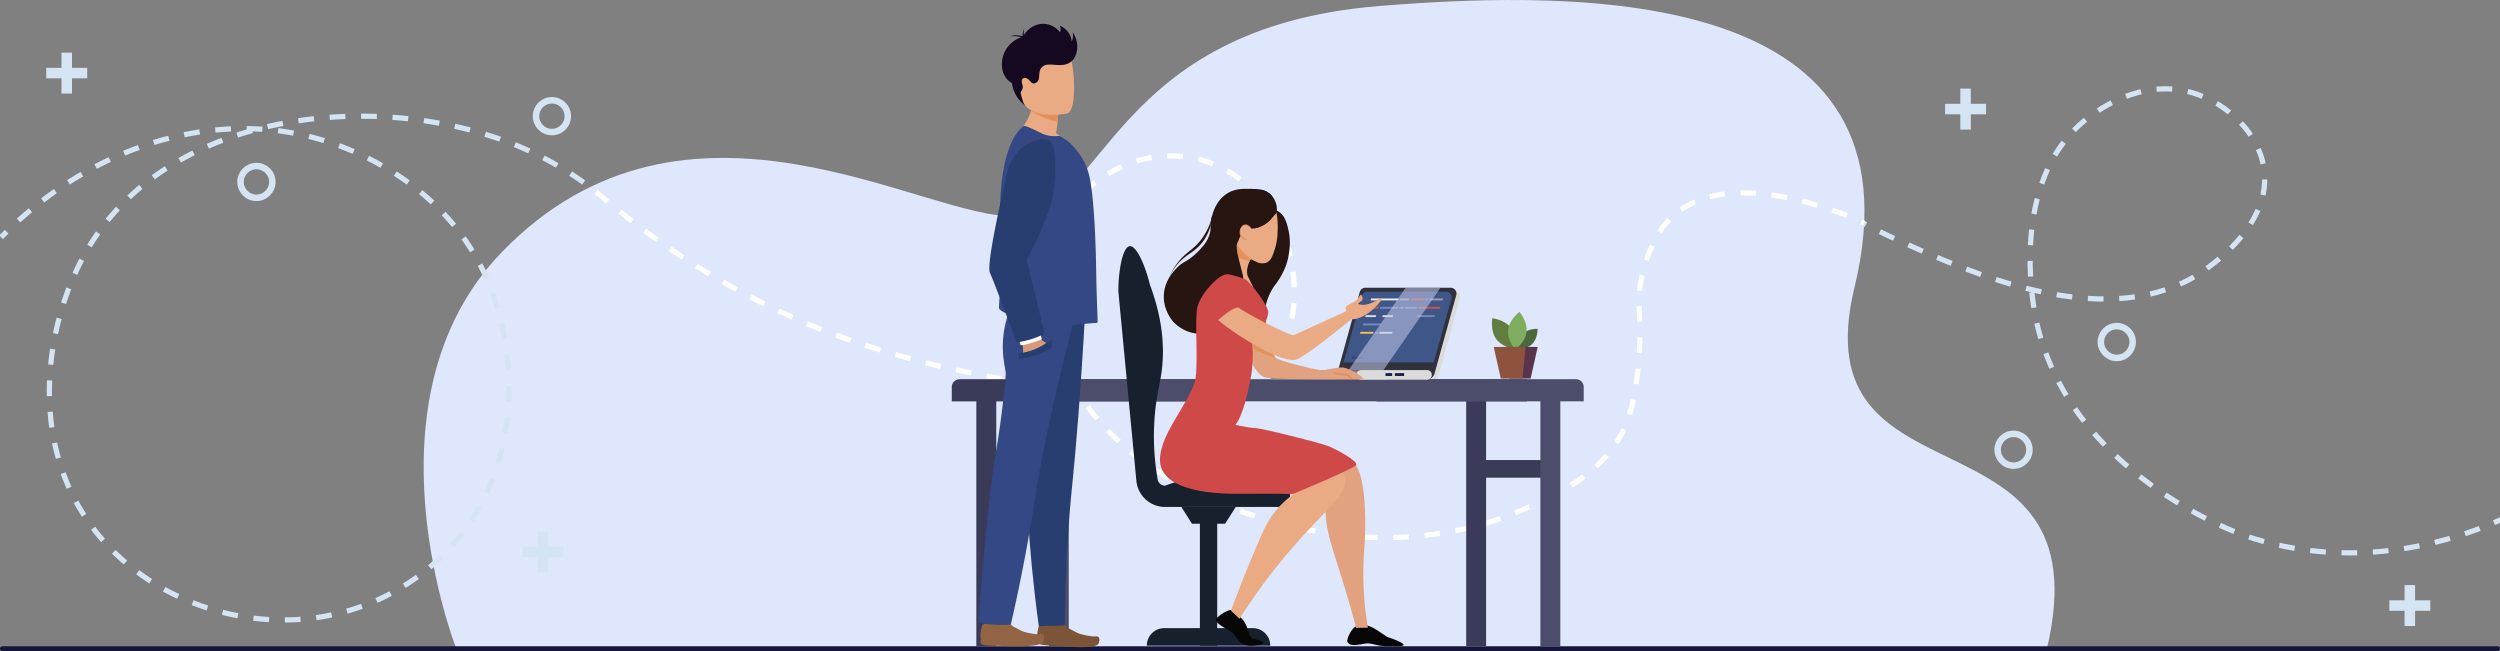 <svg xmlns="http://www.w3.org/2000/svg" viewBox="0 0 1920 500"><rect x="0" y="0" width="1920" height="500" fill="#808080" stroke="none"/><defs><style>.cls-1{isolation:isolate;}.cls-2{fill:#dfe7fc;}.cls-3{fill:#16163a;}.cls-4,.cls-6,.cls-7,.cls-8,.cls-9{fill:none;stroke-miterlimit:10;}.cls-4,.cls-6,.cls-7,.cls-8{stroke:#d4e4f3;}.cls-4{stroke-width:5px;}.cls-5{fill:#d4e4f3;}.cls-6,.cls-7,.cls-8,.cls-9{stroke-width:4px;}.cls-7{stroke-dasharray:12.05 12.05;}.cls-8{stroke-dasharray:12.08 12.08;}.cls-9{stroke:#fff;stroke-dasharray:12;}.cls-10,.cls-11{fill:#15163b;}.cls-10{opacity:0.62;}.cls-11{opacity:0.16;mix-blend-mode:multiply;}.cls-12{fill:#3a3a59;}.cls-13{fill:#4c4c6b;}.cls-14{fill:#706f80;}.cls-15{fill:#dbdbdb;}.cls-16{fill:#31313c;}.cls-17{fill:#3f5688;}.cls-18{fill:#ebecee;}.cls-19{fill:#cb5546;}.cls-20{fill:#9f9dad;}.cls-21{fill:#7687c0;}.cls-22{fill:#efc34f;}.cls-23{fill:#383f6c;}.cls-24{fill:#82808b;}.cls-25{fill:#c4c9ea;opacity:0.55;mix-blend-mode:overlay;}.cls-26{fill:#141a45;}.cls-27{fill:#261511;}.cls-28{fill:#eaaa83;}.cls-29{fill:#1b0e28;}.cls-30{fill:#e2915a;}.cls-31{fill:#17202d;}.cls-32{fill:#e2a27f;}.cls-33{fill:#070707;}.cls-34{fill:#d04949;}.cls-35{fill:#7c5438;}.cls-36{fill:#926444;}.cls-37{fill:#e5b598;}.cls-38{fill:#db9975;}.cls-39{fill:#fff;}.cls-40{fill:#283d70;}.cls-41{fill:#344885;}.cls-42{fill:#150821;}.cls-43{fill:#617e3f;}.cls-44{fill:#4c683d;}.cls-45{fill:#80ae61;}.cls-46{fill:#58354b;}.cls-47{fill:#8d533e;}</style></defs><title>Artboard 1</title><g class="cls-1"><g id="Layer_1" data-name="Layer 1"><path class="cls-2" d="M350.5,498.26s-75.36-190.72,34.88-304.6c142.2-146.89,326-24.11,394.91-27.69S853.13,21.45,1059.14,4.62c159.3-13,420.9-14,365.09,216.22-42.43,175.07,193.65,84.39,147.69,277.79Z"/><path class="cls-3" d="M1.82,496.35H1918.17a1.83,1.83,0,0,1,1.83,1.83v0a1.83,1.83,0,0,1-1.83,1.83H1.82A1.82,1.82,0,0,1,0,498.18v0a1.82,1.82,0,0,1,1.82-1.82Z"/></g><g id="Layer_4" data-name="Layer 4"><circle class="cls-4" cx="1625.68" cy="262.66" r="12.21"/><circle class="cls-4" cx="1546.4" cy="345.41" r="12.21"/><circle class="cls-4" cx="423.87" cy="89.22" r="12.21"/><circle class="cls-4" cx="196.94" cy="139.72" r="12.21"/><rect class="cls-5" x="412.86" y="408.14" width="8.07" height="31.45"/><rect class="cls-5" x="412.86" y="408.14" width="8.07" height="31.45" transform="translate(-6.97 840.76) rotate(-90)"/><rect class="cls-5" x="47.22" y="40.4" width="8.07" height="31.45"/><rect class="cls-5" x="47.22" y="40.4" width="8.07" height="31.45" transform="translate(-4.87 107.38) rotate(-90)"/><rect class="cls-5" x="1505.52" y="68.03" width="8.07" height="31.45"/><rect class="cls-5" x="1505.52" y="68.03" width="8.07" height="31.45" transform="translate(1425.8 1593.31) rotate(-90)"/><rect class="cls-5" x="1846.71" y="449.33" width="8.07" height="31.45"/><rect class="cls-5" x="1846.71" y="449.33" width="8.07" height="31.45" transform="translate(1385.69 2315.81) rotate(-90)"/><path class="cls-6" d="M1427.73,169.67c1.57.84,3.34,1.79,5.3,2.81"/><path class="cls-7" d="M1443.77,177.93c4.37,2.15,9.25,4.47,14.54,6.85,53.26,24,154,69.43,226.1,28.27,3.18-1.82,59.64-35,54.59-81.5-3.15-29.05-28.73-52.23-54.59-60.13-40.62-12.4-75.88,14.74-84.66,22.16-56.09,47.38-38.46,140.23-36.4,150.33,24.38,119.28,155.7,165.81,161.41,167.73,81.18,27.36,153.54,4.87,185.06-7.9"/><path class="cls-6" d="M1915.38,401.42c2.11-.91,3.94-1.74,5.48-2.44"/><path class="cls-6" d="M480.59,167.16c-1.38-1.34-2.82-2.73-4.34-4.15"/><path class="cls-8" d="M467.25,155a259.68,259.68,0,0,0-64.6-40.8C297.71,68.1,132.46,81.55,67.57,190.89c-33.46,56.4-49.12,154,10.69,223.13,56.28,65.05,162.25,85,239.73,30.85,82.12-57.35,86.9-166.21,53.41-236.17-33.35-69.69-101.57-94.34-123-100.88-80.15-24.43-170.83,1.84-238.9,65.94"/><path class="cls-6" d="M5.11,178Q3,180.05.86,182.19"/><path class="cls-9" d="M457.64,147.09A611.91,611.91,0,0,0,617.26,247.48c12.46,5.36,60.46,25.51,130.29,39.3,87.74,17.33,192.37,38,231.5-12.84,24-31.19,12.46-75.1,11-80.35-8.57-30.78-34.53-65.4-75.95-72.57-44-7.61-83.53,19.59-100.88,51-23.34,42.3-4.49,88.43,2.32,105.09C857.34,379.47,989.16,403.87,1009,407.69c22,4.25,90.41,14.76,161.41-16.61,24.59-10.87,63.24-27.95,78.33-65.28,8-19.84,9.67-46.14,10.28-55.78,1.82-28.88-2.9-38.63,2.5-59.84,2.14-8.43,7.51-29.54,22.82-43.8C1321.67,131.58,1392,156.14,1409,162a195.71,195.71,0,0,1,22.72,9.55"/></g><g id="Layer_2" data-name="Layer 2"><path class="cls-10" d="M908.44,278.49s0,.43,0,1.25A9.08,9.08,0,0,1,908.44,278.49Z"/><path class="cls-11" d="M908.44,278.49s0,.43,0,1.25A9.08,9.08,0,0,1,908.44,278.49Z"/><rect class="cls-12" x="1128" y="353.32" width="68.06" height="13.54"/><rect class="cls-12" x="1126.02" y="307.26" width="15.3" height="189" transform="translate(2267.35 803.52) rotate(180)"/><rect class="cls-13" x="1183.01" y="307.26" width="15.3" height="189" transform="translate(2381.33 803.52) rotate(180)"/><rect class="cls-14" x="751.17" y="354.47" width="64.63" height="13.54"/><rect class="cls-12" x="749.83" y="307.35" width="15.3" height="189" transform="translate(1514.96 803.7) rotate(180)"/><rect class="cls-13" x="805.49" y="307.26" width="15.3" height="189" transform="translate(1626.29 803.52) rotate(180)"/><path class="cls-12" d="M731,291.18H944.43a0,0,0,0,1,0,0v11a6,6,0,0,1-6,6H737a6,6,0,0,1-6-6v-11A0,0,0,0,1,731,291.18Z" transform="translate(1675.39 599.43) rotate(180)"/><path class="cls-13" d="M1216.3,297.22v11H793.18v-11a6,6,0,0,1,6.05-6h411A6,6,0,0,1,1216.3,297.22Z"/><path class="cls-13" d="M1172.72,291.18v17.08h-115.5c-2-4.45-5.31-11.72-7.64-17.08Z"/></g><g id="Layer_3" data-name="Layer 3"><path class="cls-15" d="M1029.21,291h74.47a6.08,6.08,0,0,0,.94-2l16.67-60.15a4.5,4.5,0,0,0-4.33-5.71h-65.53a4.53,4.53,0,0,0-4.34,3.3Z"/><path class="cls-16" d="M1095.54,291.51h-69.88l18.63-67.25a4.5,4.5,0,0,1,4.33-3.29h65.47a4.5,4.5,0,0,1,4.33,5.7l-16.66,60.1A6.45,6.45,0,0,1,1095.54,291.51Z"/><path class="cls-17" d="M1114.74,229.32l-13.61,49-2.86,10.26H1029l2.84-10.26L1046,227.09a4.16,4.16,0,0,1,4-3.05h60.68A4.18,4.18,0,0,1,1114.74,229.32Z"/><polygon class="cls-18" points="1073.9 230.71 1052.56 230.71 1053.04 229.21 1074.37 229.21 1073.9 230.71"/><polygon class="cls-19" points="1093.25 230.71 1083.15 230.71 1083.63 229.21 1093.73 229.21 1093.25 230.71"/><polygon class="cls-20" points="1107.84 230.71 1097.74 230.71 1098.21 229.21 1108.31 229.21 1107.84 230.71"/><polygon class="cls-21" points="1096.54 230.71 1094.15 230.71 1094.63 229.21 1097.02 229.21 1096.54 230.71"/><polygon class="cls-20" points="1081.98 230.71 1074.9 230.71 1075.37 229.21 1082.45 229.21 1081.98 230.71"/><polygon class="cls-15" points="1059.04 256.31 1069.14 256.31 1069.62 254.81 1059.51 254.81 1059.04 256.31"/><polygon class="cls-22" points="1044.45 256.31 1054.56 256.31 1055.03 254.81 1044.93 254.81 1044.45 256.31"/><polygon class="cls-21" points="1055.75 256.31 1058.14 256.31 1058.62 254.81 1056.22 254.81 1055.75 256.31"/><polygon class="cls-19" points="1058.54 237.11 1050.53 237.11 1051.01 235.61 1059.01 235.61 1058.54 237.11"/><polygon class="cls-21" points="1077.89 237.11 1074.45 237.11 1074.93 235.61 1078.37 235.61 1077.89 237.11"/><polygon class="cls-19" points="1105.81 237.11 1089.04 237.11 1089.52 235.61 1106.29 235.61 1105.81 237.11"/><polygon class="cls-21" points="1087.85 237.11 1078.79 237.11 1079.26 235.61 1088.32 235.61 1087.85 237.11"/><polygon class="cls-21" points="1073.29 237.11 1059.54 237.11 1060.01 235.61 1073.76 235.61 1073.29 237.11"/><polygon class="cls-23" points="1046.37 275.51 1038.37 275.51 1038.85 274.01 1046.85 274.01 1046.37 275.51"/><polygon class="cls-15" points="1056.51 243.51 1048.51 243.51 1048.98 242.01 1056.98 242.01 1056.51 243.51"/><polygon class="cls-15" points="1069.57 243.51 1061.57 243.51 1062.04 242.01 1070.04 242.01 1069.57 243.51"/><polygon class="cls-21" points="1101.57 243.51 1087.82 243.51 1088.29 242.01 1102.04 242.01 1101.57 243.51"/><polygon class="cls-21" points="1046.48 249.91 1060.23 249.91 1060.7 248.41 1046.95 248.41 1046.48 249.91"/><polygon class="cls-16" points="1101.13 278.32 1098.27 288.58 1028.94 288.58 1031.79 278.32 1101.13 278.32"/><path class="cls-24" d="M1063.76,291.66H978.63a3.62,3.62,0,0,1-3.62-3.61h0a3.63,3.63,0,0,1,3.62-3.62h85.13a3.63,3.63,0,0,1,3.62,3.62h0A3.62,3.62,0,0,1,1063.76,291.66Z"/><polygon class="cls-25" points="1106.31 220.97 1062.48 284.26 1035.71 284.26 1079.54 220.97 1106.31 220.97"/><path class="cls-15" d="M1095.94,291.62h-50.49a3.71,3.71,0,0,1-3.7-3.71h0a3.71,3.71,0,0,1,3.7-3.71h50.49a3.72,3.72,0,0,1,3.71,3.71h0A3.72,3.72,0,0,1,1095.94,291.62Z"/><rect class="cls-26" x="1071.29" y="286.6" width="7.04" height="2.11"/><rect class="cls-26" x="1064.08" y="286.6" width="5.1" height="2.11"/><path class="cls-27" d="M976.53,160.56a13.65,13.65,0,0,1,5.17,1.79c5.22,3.15,6.62,9.18,7.84,14.41a45.06,45.06,0,0,1,.51,16.83,50.64,50.64,0,0,1-2.26,9.84,57,57,0,0,1-8,14.76c-.89,1.24-.77,1-1.39,1.88a43.05,43.05,0,0,0-6.21,14.21c-2.26,9.92,2,24.39,2,24.39-12.21,9.69-18.93,10.05-22.85,8.45-2.36-1-3.18-2.43-6.32-3.17-7.35-1.71-12,4.16-15,2.77-2.53-1.16-3.88-7.38,1.11-29.37q10.38-24.49,20.75-49Q964.19,174.46,976.53,160.56Z"/><path class="cls-28" d="M962.77,221.21,928.94,212h0s13.12-9.85,12.43-30.31l11,8.86,8.28,8.42a16,16,0,0,0-2.81,7.38,15.66,15.66,0,0,0,.34,5.45Z"/><path class="cls-28" d="M980.38,163.33c.23,1.35.48,3.09.67,5.13a68.82,68.82,0,0,1,.17,9.84,48.88,48.88,0,0,1-1.86,12c-1.51,5.05-3.05,10.22-7,11.5a10.25,10.25,0,0,1-5.31.16,20.94,20.94,0,0,1-2.8-1.16c-1.61-.74-2.91-1.4-3.8-1.85a19.93,19.93,0,0,0-1.55,3.17,21,21,0,0,0-1,11.15,9.29,9.29,0,0,0-3.33-1.27c-1.49-6.61-2.72-11.67-3.89-16-.25-.93-1.7-6.28-.53-9.26.07-.17.78-1.94,1.85-4.24.23-.5.42-.91.55-1.17a7.06,7.06,0,0,1-.31-4.88c.19-.59,1.11-3.51,3.59-3.94,1.92-.33,4.08,1,5.09,3.24a24.21,24.21,0,0,0,5.41-1.11,23.47,23.47,0,0,0,6-3,15.53,15.53,0,0,0,3.47-3c.12-.16.6-.84,1.34-1.84l.58-.79.26-.39c.23-.33.63-.94.67-1A3.8,3.8,0,0,1,980.38,163.33Z"/><path class="cls-29" d="M977,150.65a39.31,39.31,0,0,1-11.16,12.49c-14.92,10.71-32.45,6.77-35.68,6,.08-.54.18-1.11.32-1.72s.24-1,.37-1.41a42.5,42.5,0,0,0,9.82-.63c3.09-.56,15.57-3,24-13.78a35.18,35.18,0,0,0,3.73-5.89,14.21,14.21,0,0,1,6,2.53A13.49,13.49,0,0,1,977,150.65Z"/><path class="cls-27" d="M929.67,173.49a37.22,37.22,0,0,1-5.9,12.14c-5.82,7.84-11.72,9-18.22,15.92A42.89,42.89,0,0,0,896,218.36a50.62,50.62,0,0,1,10.57-19.14c5.57-6.21,10-7.72,15.43-14.58a47.72,47.72,0,0,0,8.1-15.52C930,170.58,929.83,172,929.67,173.49Z"/><path class="cls-30" d="M960.49,198.91c-1.25-1-2.55-2.12-3.87-3.38a52.92,52.92,0,0,1-6.66-7.8,14.94,14.94,0,0,0,.13,5c.11.56.28,1.2.63,2.85.22,1,.39,1.87.5,2.44,1.41.52,2.9,1,4.48,1.52,1.33.41,2.63.78,3.88,1.1.11-.24.23-.49.37-.75S960.31,199.19,960.49,198.91Z"/><path class="cls-30" d="M957.15,183.74a7.73,7.73,0,0,1-2.49-1.7,6.29,6.29,0,0,1-2-4.1c0-.32-.09-3,1.72-4.2s4.62-.51,6.52,1.86c-.48-2.27-1.9-4.08-3.7-4.52-2.91-.7-5.87,2.41-6.38,5.3-.55,3.2,1.79,6.8,5.8,8a.44.44,0,1,0,.57-.67Z"/><path class="cls-27" d="M980.38,163.33a15,15,0,0,0,.23-3.81,16.21,16.21,0,0,0-4.6-10c-4.34-4.37-10.34-4.42-16.21-4.48s-11.5-.1-17.24,3.47c-11.3,7-12.69,22-12.82,23.54-.22,2.87.17,3.48-.36,6.13-1,5-3.69,9.44-9.34,15.06-8.84,8.78-11.26,6.89-17.14,13.48-2.48,2.78-8.11,9.09-9,18.57-1.15,12.42,6.53,21.15,7.17,21.85.93,1,8.79,9.36,21,9.13a28.8,28.8,0,0,0,15-4.86c14.21-8.88,20.28-27.42,17.19-41.15h0c-2.2-8.37-3.68-14.57-4-16.43-.21-1.17-.32-2.32-.32-2.32a15.83,15.83,0,0,1-.12-2.87c.06-.81.23-1.37,1.57-4.52.34-.8.76-1.78,1.24-2.88a7.41,7.41,0,0,1-.55-2.17,6.87,6.87,0,0,1,1.32-4.89,4.26,4.26,0,0,1,2.3-1.72,4.51,4.51,0,0,1,3.73,1.08A5.34,5.34,0,0,1,961,175.7a24.09,24.09,0,0,0,11.26-4,34,34,0,0,0,3.94-3.63A53.75,53.75,0,0,0,980.38,163.33Z"/><path class="cls-31" d="M894.79,373a5.77,5.77,0,0,1-5.77-5.26,190.71,190.71,0,0,1-1.35-56.3c1.61-12.86,3.6-18,4.75-28.49,1.61-14.63,1.21-36.21-9.22-64.1-4.45-17.67-10.9-30.29-15.57-29.79s-8.52,14.82-8.75,34.56l13.86,145.65a22.14,22.14,0,0,0,22,20.08h87.66a8.18,8.18,0,1,0,0-16.35,125.31,125.31,0,0,0-87.66,0Z"/><rect class="cls-31" x="921.51" y="389.34" width="13.3" height="106.54"/><path class="cls-31" d="M880.76,495.88a13.39,13.39,0,0,1,13.3-13.47h68.19a13.38,13.38,0,0,1,13.3,13.47Z"/><polygon class="cls-31" points="940.88 402.22 915.44 402.22 907.26 389.34 949.06 389.34 940.88 402.22"/><path class="cls-32" d="M1047.05,291.2c-.57.21-26.7,0-31.13,0-2,0-39.33.29-44.52-1.35-13.84-4.38-23.32-52-23.32-52L963,223.9c.12,13.35,13.6,47.55,16.68,50.9,2.06,2.24,33.18,10.06,36.72,9.61,1.62-.2,9-2.1,14-2.22C1036,282.06,1048.8,290.54,1047.05,291.2Z"/><path class="cls-33" d="M947.15,469.09c-2.85-2.65-11.71,4.27-13,5.9-2.64,3.25,9.15,8.55,12.22,10.78s4,8,10.89,9.77c3.38.86,12.33,0,12.94-1.62s-5.92-2.85-8.57-3.67-2.65-9.77-7.84-15.06C952.18,473.58,947.15,469.09,947.15,469.09Z"/><path class="cls-33" d="M1042.61,480.93c-3.82-.7-8.74,10.08-7.83,12,2.35,4.94,12.31.93,16.09,1.18s8.55,2.42,15.06,2.14c3.48-.16,12.37.61,12-1.09s-8.34-4.62-11-5.43c-3.66-1.11-10.67-8-17.7-9.62C1047.05,479.58,1042.61,480.93,1042.61,480.93Z"/><path class="cls-32" d="M1041.65,357.68c9.93,16.76,6.13,64,6.13,64a243.7,243.7,0,0,0,2.79,60.36l-9,.21c-4.1-15.25-7.74-27.4-10.16-35.26-9.43-30.6-15.15-44-12.92-63.56a82,82,0,0,1,3.12-14.94S1034.64,345.83,1041.65,357.68Z"/><path class="cls-28" d="M917.36,315.47c-14.65,8.24-27.19,25.91-25.06,36.85,3.49,17.87,15.59,20.35,41.07,24s56.9.71,61,2.55a69.36,69.36,0,0,0-10.2,8.5c-9,9.07-13.12,18.35-15.82,24.53-10.8,24.71-19.17,46.75-23,57.09l6.61,6.24a446.47,446.47,0,0,1,47.73-62.58c23.22-25.47,33.4-32.91,33.37-43.61,0-24.54-94.64-33.73-94.64-33.73Z"/><path class="cls-34" d="M1019.83,342.49c-6.37-2.45-52-14-56.14-13.73-1.36.08-7.39-.93-14.9-2.34,3.32-4.32,7.48-13.74,11.57-34.9,3.78-19.61.13-32.56,1.51-35.58S972.78,252,974,240c.4-3.81-8.26-16.39-16.6-24.8-1.45-1.47-9.34-3.46-13.21-4.43-2.12-.53-5.18.48-7.27,1.92-6.31,4.35-15.35,14.76-17.32,23.14C917,247,921.22,284.41,917,295.29c-7.23,18.52-24.91,37.69-26.09,56.27-1.19,18.87,21.51,28.09,62.52,27.7,40.34-.38,38.89.38,38.83.41s47.39-19.6,49.26-22.5S1026.21,344.94,1019.83,342.49Z"/><path class="cls-28" d="M935.49,245.89c16.44,13.56,50.88,34.22,60.58,30s41.52-30.54,41.52-30.54l-4.22-6.14s-37,17-39.6,18.15-38.6-17.57-41.72-20.65S935.49,245.89,935.49,245.89Z"/><path class="cls-28" d="M1033.37,239.2c.89-.53-.49-2.61.58-3.82,1.39-1.59,5.22-2.72,7.12-4.27,2.47-2,3-4.32,4.11-4.84.32-.15,1.55,1.9,1.28,3.41-.33,1.92-4.24,3.34-2.9,3.86,6.83,2.66,15.32-4.44,17.55-4.45,1.93,0-10.72,16.25-23.52,16.25C1028.12,245.34,1033.37,239.2,1033.37,239.2Z"/><path class="cls-30" d="M1037.59,291.11a.72.72,0,0,1-.58-.29,8.22,8.22,0,0,0-2.72-2.3,14.62,14.62,0,0,0-3.56-.44c-2.49-.15-5.31-.31-6.7-1.38a.71.71,0,0,1,.87-1.13c1,.8,3.74,1,5.92,1.09a13.66,13.66,0,0,1,4.06.57,9.41,9.41,0,0,1,3.28,2.75.73.73,0,0,1-.15,1A.74.74,0,0,1,1037.59,291.11Z"/><path class="cls-30" d="M961.82,263.93c1.9,1.11,3.88,2.23,5.95,3.33,3.63,1.94,7.15,3.64,10.53,5.14a9.75,9.75,0,0,0,.75,1.54,11.17,11.17,0,0,0,.7,1c-2.82-.87-5.86-1.94-9.07-3.26s-6.06-2.69-8.66-4.05C962,266.39,961.89,265.16,961.82,263.93Z"/><path class="cls-35" d="M815.93,479.93c-1.73,1.65-17.44-1-18.13.93s-1.89,7.44-.68,10.42c0,0-.73.68-.16,2.23s4.52,2.09,9.6,2.23,35.5,3.7,37.24-1.64c.6-1.83,1.49-5.77-2.27-5.37s-12.4-1.69-14.41-2.81-6.27-3-8-4.59S816.65,479.28,815.93,479.93Z"/><path class="cls-36" d="M773.11,478.29c-1.84,1.87-17.83-.45-18.63,1.72s-2.21,8.18-1.08,11.4a2.35,2.35,0,0,0-.26,2.43c.52,1.66,4.55,2.12,9.76,2.07s36.55,2.26,38.32-3.19c.65-2,1.75-6.35-2.12-5.76s-12.74-1.41-14.74-2.56-6.33-3-8.07-4.69S773.87,477.56,773.11,478.29Z"/><path class="cls-37" d="M792.14,286c.91,2.78,2.48,3.21,2.48,3.21s1.68,3.67,3.94,2.52c0,0,1.38,2.68,4.39.76,0,0,2.17.8,3-.22s1-2,.22-4.26,3.88-14.57,4.11-16-1-6.17-1.64-7.78-8.93-4.17-14.14-11.91c0,0-5-.71-10.38,5.23,0,0,4.62,6,2.9,12.19S792.14,286,792.14,286Z"/><path class="cls-38" d="M792.14,286c.91,2.78,2.48,3.21,2.48,3.21s1.68,3.67,3.94,2.52c0,0,1.38,2.68,4.39.76,0,0,2.17.8,3-.22s1-2,.22-4.26,3.88-14.57,4.11-16-1-6.17-1.64-7.78-8.93-4.17-14.14-11.91c0,0-5-.71-10.38,5.23,0,0,4.62,6,2.9,12.19S792.14,286,792.14,286Z"/><path class="cls-39" d="M800.1,253.63l1.47,4.82s-12.25,4.86-16.31,4.54l-1.94-6.63Z"/><path class="cls-40" d="M810.62,111.25c2.59,18.09.58,31.7-1.59,40.55-5.27,21.5-19.28,45.51-19.28,45.51l13.94,56.83a62.39,62.39,0,0,1-21.6,6.65s-17.63-47.58-20.39-53.32C758.09,200,776,126.29,776,126.29c1.79-4.24,7.31-15.77,18.59-19.85,3-1.08,8.78-3.17,12.82-.17A9.17,9.17,0,0,1,810.62,111.25Z"/><path class="cls-41" d="M811.24,256.19a46,46,0,0,1-31.12,13.58c-.18,3.28-.33,13.57,6.86,22.15,3.27,3.91,11.35,11.38,17.54,9,5.06-2,6.24-9.56,7.51-17.8A74.92,74.92,0,0,0,811.24,256.19Z"/><path class="cls-40" d="M783.51,269.28a45.93,45.93,0,0,0,25.5-11,16.06,16.06,0,0,1,.41,2.86,15.66,15.66,0,0,1-.2,3.46,56.27,56.27,0,0,1-25,9Z"/><path class="cls-40" d="M782.66,237.65c-.15,15.09,5.75,47.12,6.23,50.73,3.75,28.19.66,49.47.31,56.54-1.3,26.6-.53,68.57,8.6,135.94l20-.6c0-12,.3-30.4,1.46-52.91,1.46-28.41,3.64-49.39,4.46-57.52,2.67-26.41,6.23-68,9.87-133.34Z"/><path class="cls-41" d="M773.84,242.79c-7.35,22.75-1.42,40.23-1.42,43.88s-3.14,35.82-7.93,62.5S753,452.76,751.56,478.26c2.55.47,5.28.88,8.18,1.17a99.24,99.24,0,0,0,16.55.28c2.24-9.75,5.6-24.83,9.24-43.39,5.73-29.29,9-51,9.88-56.93,3.83-24.94,12.09-67.16,31.6-142.9Z"/><path class="cls-28" d="M820.94,110.5c-14.76,4.66-40.28-7.9-40.28-7.9s13.6-10.21,12.89-31.44L805,80.35l7.75,6.25a92.06,92.06,0,0,1-.88,10.13q-.33,2.55-.85,5.66A35.36,35.36,0,0,1,820.94,110.5Z"/><path class="cls-30" d="M812.7,86.6q0,1.29-.12,2.64c-.09,1.52-.22,3-.38,4.36a53.78,53.78,0,0,1-12.51-4.13,54.89,54.89,0,0,1-7.83-4.55,13.49,13.49,0,0,1,7.78-4.7,12.85,12.85,0,0,1,5.31.13Z"/><path class="cls-41" d="M842.88,247.52a2.45,2.45,0,0,1-1.55.59c-5.55-.08-23.05,3-36.72,1.63-11.52-1.11-21.72-4.52-32.68-9.43-1.45-.65-4.8-2.44-4.72-4.07,0-1.78.22-4.36.44-7.61.78-11.31,2.13-30.75.81-53.19q-.35-6.27-.37-12.4c-.12-30.41,5.91-57.15,18-66.2,1-.75,7.39,2.36,13.22,5.24a23,23,0,0,0,5.73,2,24.4,24.4,0,0,0,8.89.17l6.36,4.28c6.21,5.76,13,13.59,16,25.48,2.52,10.12,4,28.38,4.8,47.29.37,8.57.67,17.21.75,25.41v.3c.07.81.07,1.7.07,2.51C842.19,230.56,843.24,247.22,842.88,247.52Z"/><path class="cls-28" d="M784,73.78c2.87,15.46,22.82,15,31.45,14,2.43-.27,4-.58,4-.58,2.74-.73,4.27-5,5-10.69,1.4-11.17-.38-27.57-2.26-31.77-2.84-6.31-8.19-13.14-28.29-8.21S780.28,54,784,73.78Z"/><path class="cls-42" d="M822.86,47.14c-7,6-17.16-.07-22.08,3.92s-.23,10.46-5.81,12.78h0a2.76,2.76,0,0,1-3.21-.8c-1.54-1.93-3.68-3.85-5.63-3.06-1.61.66-1.69,2.73-1,4.74a5.62,5.62,0,0,1-.6,5.07,2.8,2.8,0,0,0-.61,2c.47,2.55,1.73,5.87,2.2,7.57l1.3,1.74a25.45,25.45,0,0,1-10.25-17.22,15.68,15.68,0,0,1-4.51-4c-4.75-6.36-3.88-15.95.27-22.45a22.21,22.21,0,0,1,11.44-8.8,19.82,19.82,0,0,0-2.21-.55,20.21,20.21,0,0,0-6.28-.17,12.26,12.26,0,0,1,5.21-.81,37.29,37.29,0,0,1,4.13.65l.19-.24a9.88,9.88,0,0,1,.12-2.29,10.13,10.13,0,0,1,1.16-3.31,11.84,11.84,0,0,0-.46,3.83,10.77,10.77,0,0,0,.12,1.21c3.75-6,10.28-9.34,16.73-8.56a17.17,17.17,0,0,1,11.07,6.43,6.05,6.05,0,0,0,.4-2,6.18,6.18,0,0,0-.79-3.15,14.79,14.79,0,0,1,9.32,12.08,9.53,9.53,0,0,0,.87-2.62,9.41,9.41,0,0,0-.3-4.47,18.28,18.28,0,0,1,3.56,13.22C827,39.64,826.31,44.2,822.86,47.14Z"/><path class="cls-37" d="M790.74,288.08c.92,2.78,2.48,3.21,2.48,3.21s1.69,3.67,3.94,2.52c0,0,1.39,2.68,4.39.76,0,0,2.17.8,3-.22s1-2,.23-4.26,3.87-14.57,4.1-16-1-6.17-1.64-7.78-8.93-4.17-14.13-11.91c0,0-5-.71-10.38,5.23,0,0,4.61,6,2.89,12.19S790.74,288.08,790.74,288.08Z"/><path class="cls-38" d="M790.74,288.08c.92,2.78,2.48,3.21,2.48,3.21s1.69,3.67,3.94,2.52c0,0,1.39,2.68,4.39.76,0,0,2.17.8,3-.22s1-2,.23-4.26,3.87-14.57,4.1-16-1-6.17-1.64-7.78-8.93-4.17-14.13-11.91c0,0-5-.71-10.38,5.23,0,0,4.61,6,2.89,12.19S790.74,288.08,790.74,288.08Z"/><path class="cls-39" d="M798.7,255.74l1.47,4.82s-12.25,4.86-16.3,4.54l-1.94-6.63Z"/><path class="cls-40" d="M809.22,113.36c2.59,18.09.58,31.7-1.59,40.55-5.26,21.5-19.27,45.51-19.27,45.51l13.94,56.82a62.38,62.38,0,0,1-21.61,6.66s-17.63-47.58-20.39-53.32c-3.61-7.47,14.33-81.18,14.33-81.18,1.79-4.24,7.32-15.77,18.59-19.85,3-1.08,8.79-3.17,12.82-.17A9.17,9.17,0,0,1,809.22,113.36Z"/><path class="cls-41" d="M809.84,258.3a46,46,0,0,1-31.12,13.58c-.18,3.28-.32,13.57,6.86,22.15,3.27,3.91,11.35,11.38,17.54,9,5.07-2,6.24-9.56,7.52-17.8A75.19,75.19,0,0,0,809.84,258.3Z"/><path class="cls-40" d="M782.11,271.39a45.93,45.93,0,0,0,25.5-11,15.19,15.19,0,0,1,.41,2.86,15.73,15.73,0,0,1-.19,3.46,56.35,56.35,0,0,1-25,9Z"/><path class="cls-43" d="M1149.09,260.41c4.77,6.5,14.35,7.58,14.35,7.58s1.84-9.47-2.93-16-14.36-7.58-14.36-7.58S1144.31,253.9,1149.09,260.41Z"/><path class="cls-44" d="M1169.14,256.52c-4.38,4.31-4.14,11.65-4.14,11.65s7.34.35,11.72-4,4.14-11.65,4.14-11.65S1173.52,252.2,1169.14,256.52Z"/><path class="cls-45" d="M1158.29,253.25c-.89,8,5.43,15.31,5.43,15.31s7.76-5.73,8.65-13.75-5.43-15.3-5.43-15.3S1159.18,245.23,1158.29,253.25Z"/><polygon class="cls-46" points="1158.88 290.72 1175.51 290.72 1180.95 266.46 1153.43 266.46 1158.88 290.72"/><polygon class="cls-47" points="1152.62 290.72 1169.24 290.72 1171.69 266.46 1147.17 266.46 1152.62 290.72"/></g></g></svg>